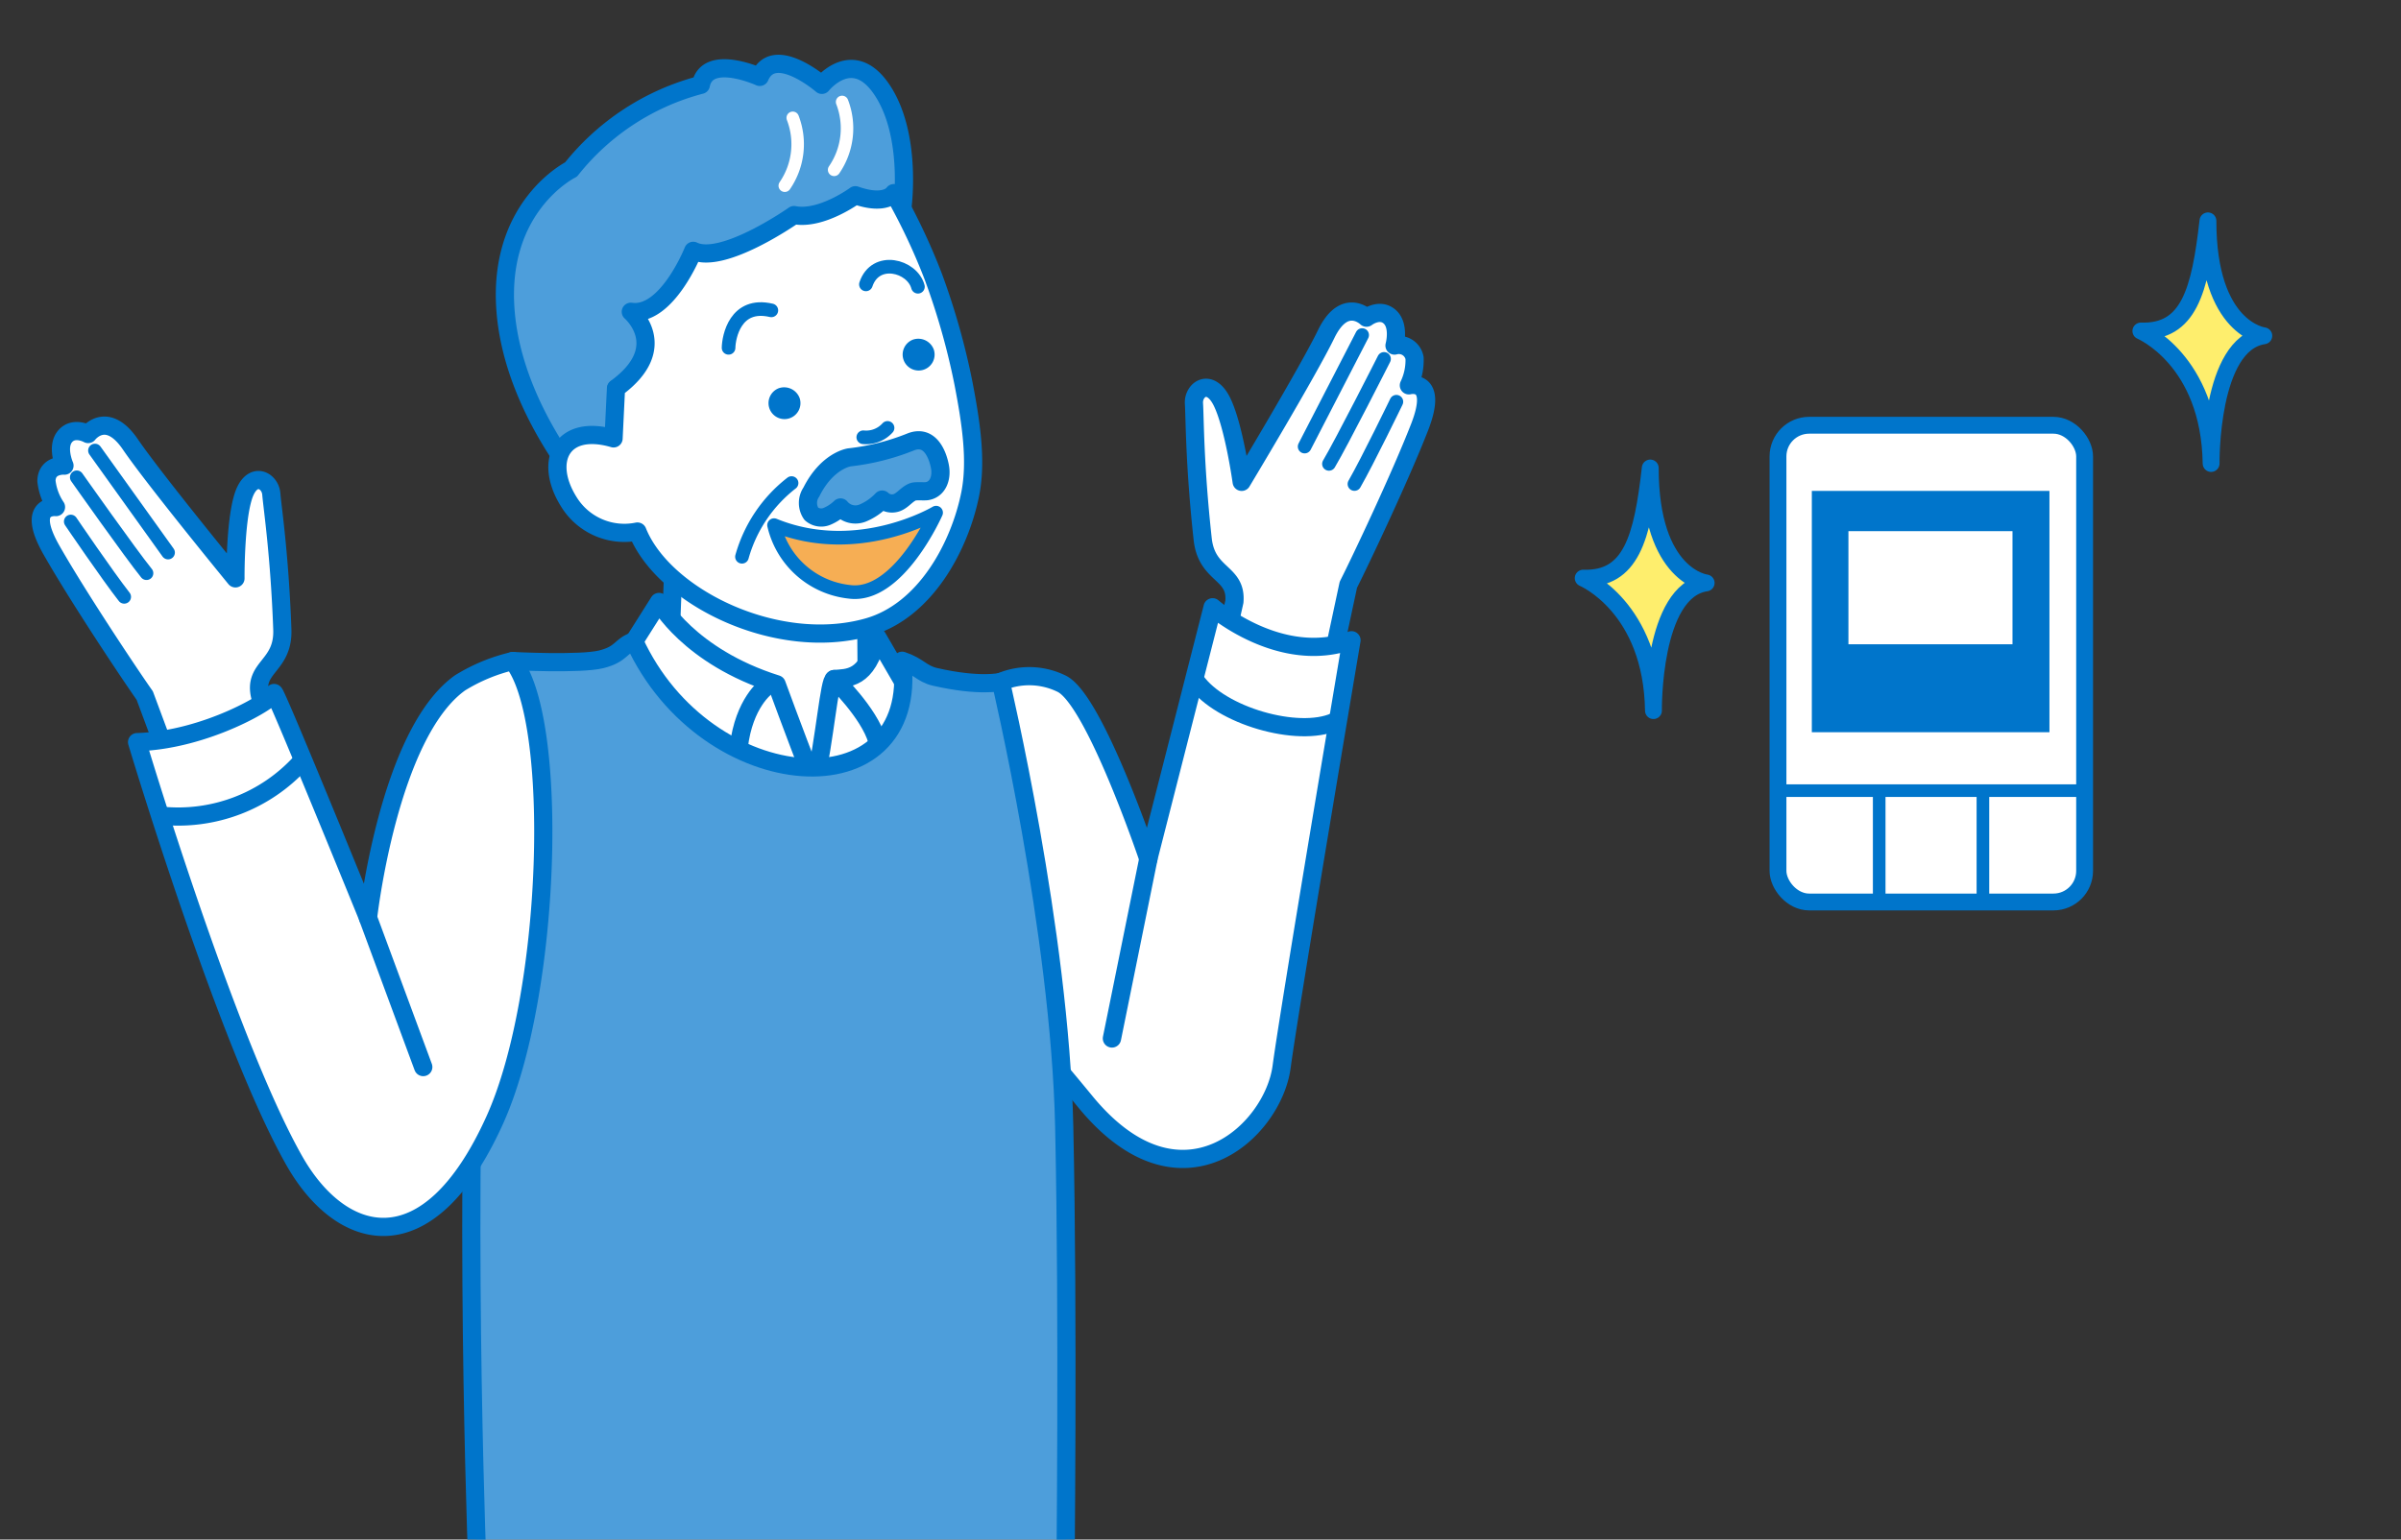 <svg xmlns="http://www.w3.org/2000/svg" xmlns:xlink="http://www.w3.org/1999/xlink" width="198" height="127" viewBox="0 0 198 127"><rect x="0" y="0" width="198" height="127" fill="#333333" stroke="none"/><defs><style>.a,.e{fill:#fff;}.a{stroke:#707070;}.b,.f,.h,.j,.k,.m,.n,.p,.q{fill:none;}.c{clip-path:url(#a);}.d{clip-path:url(#b);}.f,.h,.j,.k,.m,.p,.q{stroke:#0075cb;}.f,.h,.j,.k,.m,.n,.p,.q{stroke-linecap:round;stroke-linejoin:round;}.f{stroke-width:1.389px;}.g{fill:#0075cb;}.h{stroke-width:1.041px;}.i{fill:#feee6d;}.j{stroke-width:1.5px;}.k{stroke-width:1.124px;}.l{fill:#4d9edb;}.m{stroke-width:1.454px;}.n{stroke:#fff;stroke-width:1.031px;}.o{fill:#f6ae54;}.p{stroke-width:1.125px;}.q{stroke-width:1.512px;}</style><clipPath id="a"><rect class="a" width="198" height="127" transform="translate(283 2217)"/></clipPath><clipPath id="b"><rect class="b" width="184.765" height="126.962" transform="translate(0 0)"/></clipPath></defs><g class="c" transform="translate(-283 -2217)"><g transform="translate(285.617 2221.519)"><g class="d"><path class="e" d="M166.723,69.887H146.575a2.569,2.569,0,0,1-2.569-2.569V33.13a2.569,2.569,0,0,1,2.569-2.569h20.148a2.569,2.569,0,0,1,2.569,2.569V67.318a2.569,2.569,0,0,1-2.569,2.569"/><rect class="f" width="25.286" height="39.326" rx="2.569" transform="translate(144.006 30.561)"/><rect class="g" width="19.595" height="19.906" transform="translate(146.797 35.976)"/><line class="h" x2="25.193" transform="translate(143.998 60.703)"/><line class="h" y2="8.709" transform="translate(152.352 61.014)"/><line class="h" y2="8.709" transform="translate(160.905 61.014)"/><rect class="e" width="13.53" height="9.331" transform="translate(149.815 39.297)"/><path class="i" d="M179.462,13.7c-.659,5.794-1.58,9.217-5.531,9.086,0,0,5.662,2.37,5.793,10.929,0,0-.131-9.876,4.346-10.534,0,0-4.608-.527-4.608-9.481"/><path class="f" d="M179.462,13.7c-.659,5.794-1.58,9.217-5.531,9.086,0,0,5.662,2.37,5.793,10.929,0,0-.131-9.876,4.346-10.534C184.07,23.18,179.462,22.653,179.462,13.7Z"/><path class="i" d="M133.473,34.086c-.658,5.794-1.58,9.217-5.53,9.086,0,0,5.662,2.37,5.793,10.929,0,0-.131-9.876,4.346-10.534,0,0-4.609-.527-4.609-9.481"/><path class="f" d="M133.473,34.086c-.658,5.794-1.58,9.217-5.53,9.086,0,0,5.662,2.37,5.793,10.929,0,0-.131-9.876,4.346-10.534C138.082,43.567,133.473,43.04,133.473,34.086Z"/><path class="e" d="M98.141,49.729l1.037-4.61c.209-2.48-2.281-2.125-2.614-5.166-.673-6.137-.646-10.031-.721-11.185s1.318-2.156,2.308-.15,1.627,6.611,1.627,6.611,5.448-9.057,6.97-12.19,3.326-1.353,3.326-1.353,1.071-.828,1.914-.075.394,2.376.394,2.376a1.318,1.318,0,0,1,1.654,1.029,4.78,4.78,0,0,1-.469,2.253s2.478-.648.888,3.441-4.874,11.021-5.879,13.007l-1.616,7.561"/><path class="j" d="M98.141,49.729l1.037-4.61c.209-2.48-2.281-2.125-2.614-5.166-.673-6.137-.646-10.031-.721-11.185s1.318-2.156,2.308-.15,1.627,6.611,1.627,6.611,5.448-9.057,6.97-12.19,3.326-1.353,3.326-1.353,1.071-.828,1.914-.075.394,2.376.394,2.376a1.318,1.318,0,0,1,1.654,1.029,4.78,4.78,0,0,1-.469,2.253s2.478-.648.888,3.441-4.874,11.021-5.879,13.007l-1.616,7.561"/><path class="k" d="M112.537,28.619s-2.355,4.862-3.46,6.79"/><path class="k" d="M111.519,25.086s-3.515,6.941-4.543,8.662"/><path class="e" d="M79.909,51.733a6.06,6.06,0,0,1,5.012.143c2.721,1.289,7.16,14.464,7.16,14.464l5.3-20.765s5.585,4.869,11.456,2.721c0,0-5.051,29.908-5.767,35.206s-8.3,12.46-16.18,2.865-9.128-10-9.128-10Z"/><path class="j" d="M79.909,51.733a6.06,6.06,0,0,1,5.012.143c2.721,1.289,7.16,14.464,7.16,14.464l5.3-20.765s5.585,4.869,11.456,2.721c0,0-5.051,29.908-5.767,35.206s-8.3,12.46-16.18,2.865-9.128-10-9.128-10Z"/><path class="e" d="M52.421,54.954l.543-14.018,15.827,1.809.09,12.119s-.587,7.2-5.2,7.184c-3.461-.013-11.3-7.288-11.257-7.094"/><path class="j" d="M52.421,54.954l.543-14.018,15.827,1.809.09,12.119s-.587,7.2-5.2,7.184C60.217,62.035,52.382,54.76,52.421,54.954Z"/><path class="l" d="M44.476,9.462s-6.1,3-5.4,11.7,7.6,15.9,7.6,15.9L71.8,12.6s.836-6.073-1.747-9.806c-2.4-3.466-4.893-.314-4.893-.314s-3.94-3.414-5.122-.656c0,0-4.334-1.97-4.859.656a20.178,20.178,0,0,0-10.7,6.98"/><path class="j" d="M44.476,9.462s-6.1,3-5.4,11.7,7.6,15.9,7.6,15.9L71.8,12.6s.836-6.073-1.747-9.806c-2.4-3.466-4.893-.314-4.893-.314s-3.94-3.414-5.122-.656c0,0-4.334-1.97-4.859.656A20.178,20.178,0,0,0,44.476,9.462Z"/><path class="m" d="M48.181,27.512c-.052.036.025,4.244.025,4.244"/><path class="e" d="M48.181,27.512l-.2,4.132c-4.274-1.244-5.789,1.868-3.7,5.215a5.374,5.374,0,0,0,5.669,2.469c2.154,5.385,11.5,10.011,19,7.892,4.748-1.342,7.581-6.684,8.442-10.983.554-2.761.056-5.968-.565-9.184a58.358,58.358,0,0,0-2.5-8.807,51.967,51.967,0,0,0-3.23-6.834s-.647,1.067-3.176.175c0,0-2.826,2.082-5.058,1.636,0,0-5.886,4.144-8.313,2.95,0,0-2.171,5.473-5.146,5.026,0,0,3.429,2.923-1.217,6.313"/><path class="j" d="M48.181,27.512l-.2,4.132c-4.274-1.244-5.789,1.868-3.7,5.215a5.374,5.374,0,0,0,5.669,2.469c2.154,5.385,11.5,10.011,19,7.892,4.748-1.342,7.581-6.684,8.442-10.983.554-2.761.056-5.968-.565-9.184a58.358,58.358,0,0,0-2.5-8.807,51.967,51.967,0,0,0-3.23-6.834s-.647,1.067-3.176.175c0,0-2.826,2.082-5.058,1.636,0,0-5.886,4.144-8.313,2.95,0,0-2.171,5.473-5.146,5.026C49.4,21.2,52.827,24.122,48.181,27.512Z"/><path class="g" d="M74.395,24.335a1.317,1.317,0,1,1-1.73-.835,1.359,1.359,0,0,1,1.73.835"/><path class="g" d="M63.333,28.342a1.317,1.317,0,1,1-1.73-.835,1.36,1.36,0,0,1,1.73.835"/><path class="k" d="M68.575,31.551a2.379,2.379,0,0,0,2-.772"/><path class="n" d="M66.828,3.891a6.045,6.045,0,0,1-.658,5.6"/><path class="n" d="M62.757,5.2A6.045,6.045,0,0,1,62.1,10.8"/><path class="k" d="M68.792,18.94c.78-2.339,3.819-1.555,4.289.195"/><path class="k" d="M60.993,21.084c-2.977-.7-3.513,2.2-3.528,3.09"/><path class="k" d="M109.714,23.12s-3.392,6.568-4.745,9.2"/><path class="e" d="M20.522,57.3l-1.694-4.411c-.566-2.423,1.948-2.433,1.837-5.49-.224-6.17-.815-10.019-.909-11.172s-1.617-1.942-2.305.186-.651,6.778-.651,6.778-6.7-8.172-8.664-11.051-3.487-.856-3.487-.856-1.18-.664-1.905.2S2.7,33.891,2.7,33.891s-1.452-.116-1.487,1.258A4.779,4.779,0,0,0,2,37.31s-2.546-.281-.38,3.533,6.42,10.2,7.7,12.017l2.695,7.248"/><path class="j" d="M20.522,57.3l-1.694-4.411c-.566-2.423,1.948-2.433,1.837-5.49-.224-6.17-.815-10.019-.909-11.172s-1.617-1.942-2.305.186-.651,6.778-.651,6.778-6.7-8.172-8.664-11.051-3.487-.856-3.487-.856-1.18-.664-1.905.2S2.7,33.891,2.7,33.891s-1.452-.116-1.487,1.258A4.779,4.779,0,0,0,2,37.31s-2.546-.281-.38,3.533,6.42,10.2,7.7,12.017l2.695,7.248"/><path class="k" d="M3.218,38.5s3.035,4.469,4.408,6.216"/><path class="k" d="M3.713,34.853S8.2,41.211,9.464,42.765"/><path class="k" d="M5.214,32.646s4.309,6.007,6.029,8.417"/><path class="o" d="M74.579,37.77S68.135,41.628,61.216,38.8a7.162,7.162,0,0,0,6.212,5.5c4.033.554,7.151-6.525,7.151-6.525"/><path class="p" d="M74.579,37.77S68.135,41.628,61.216,38.8a7.162,7.162,0,0,0,6.212,5.5C71.461,44.849,74.579,37.77,74.579,37.77Z"/><path class="k" d="M62.66,35.329a11.7,11.7,0,0,0-4.089,6.08"/><path class="l" d="M64.291,36.071a1.589,1.589,0,0,0,0,1.8,1.243,1.243,0,0,0,1.273.212,3.638,3.638,0,0,0,1.131-.741,1.6,1.6,0,0,0,1.8.474,4.682,4.682,0,0,0,1.635-1.124,1.183,1.183,0,0,0,1.219.249c.509-.195.837-.727,1.355-.9.214-.069.9-.009,1.121-.044.9-.143,1.235-1.086,1.077-1.985-.153-.872-.772-2.769-2.47-2.054a19.31,19.31,0,0,1-5.006,1.252s-1.825.244-3.136,2.859"/><path class="j" d="M64.291,36.071a1.589,1.589,0,0,0,0,1.8,1.243,1.243,0,0,0,1.273.212,3.638,3.638,0,0,0,1.131-.741,1.6,1.6,0,0,0,1.8.474,4.682,4.682,0,0,0,1.635-1.124,1.183,1.183,0,0,0,1.219.249c.509-.195.837-.727,1.355-.9.214-.069.9-.009,1.121-.044.9-.143,1.235-1.086,1.077-1.985-.153-.872-.772-2.769-2.47-2.054a19.31,19.31,0,0,1-5.006,1.252S65.6,33.456,64.291,36.071Z"/><path class="e" d="M51.73,45.136s2.446,4.506,9.7,6.79c0,0,1.294,3.557,3.126,8.3.862-3.881,1.218-8.691,1.617-8.731,1.078-.108,2.721.107,3.557-3.449l2.584,4.445,6.544.658S72.576,76.356,65.6,88.919c0,0-19.364-27.793-23.38-37.191l5.482-.219Z"/><path class="j" d="M51.73,45.136s2.446,4.506,9.7,6.79c0,0,1.294,3.557,3.126,8.3.862-3.881,1.218-8.691,1.617-8.731,1.078-.108,2.721.107,3.557-3.449l2.584,4.445,6.544.658S72.576,76.356,65.6,88.919c0,0-19.364-27.793-23.38-37.191l5.482-.219Z"/><path class="l" d="M49.682,48.37c5.956,13.006,23.634,14.163,22.1,1.617,1.362.454,1.6,1.074,2.706,1.329,3.707.847,5.426.417,5.426.417s4.881,20.61,5.23,36.663.092,37.816.092,37.816H36.806s-1.148-27.508-.145-52c5.012-11.6,3.007-24.2,3.007-24.2s5.585.286,7.3-.144,1.552-1.1,2.71-1.5"/><path class="j" d="M49.682,48.37c5.956,13.006,23.634,14.163,22.1,1.617,1.362.454,1.6,1.074,2.706,1.329,3.707.847,5.426.417,5.426.417s4.881,20.61,5.23,36.663.092,37.816.092,37.816H36.806s-1.148-27.508-.145-52c5.012-11.6,3.007-24.2,3.007-24.2s5.585.286,7.3-.144S48.524,48.766,49.682,48.37Z"/><line class="q" x1="3.001" y2="14.803" transform="translate(89.081 66.34)"/><path class="e" d="M39.669,50.014a14.607,14.607,0,0,0-4.352,1.8C29.418,56.03,27.733,71.2,27.733,71.2S19.98,52.153,19.98,52.659,14.418,56.535,8.688,56.7c0,0,7.416,24.775,12.978,34.55,3.8,6.683,10.955,8.933,16.516-3.37,4.723-10.448,5.333-33.1,1.487-37.87"/><path class="j" d="M39.669,50.014a14.607,14.607,0,0,0-4.352,1.8C29.418,56.03,27.733,71.2,27.733,71.2S19.98,52.153,19.98,52.659,14.418,56.535,8.688,56.7c0,0,7.416,24.775,12.978,34.55,3.8,6.683,10.955,8.933,16.516-3.37C42.9,77.436,43.515,54.785,39.669,50.014Z"/><line class="q" x2="4.551" y2="12.303" transform="translate(27.733 71.198)"/><path class="j" d="M10.71,62.771a13.681,13.681,0,0,0,11.461-4.382"/><path class="j" d="M95.991,51.648c2.022,2.865,8.427,4.719,11.461,3.371"/><path class="j" d="M60.569,52.142s-1.833,1.293-2.263,4.958"/><path class="j" d="M66.173,51.495s2.894,2.793,3.541,5.057"/></g></g></g></svg>